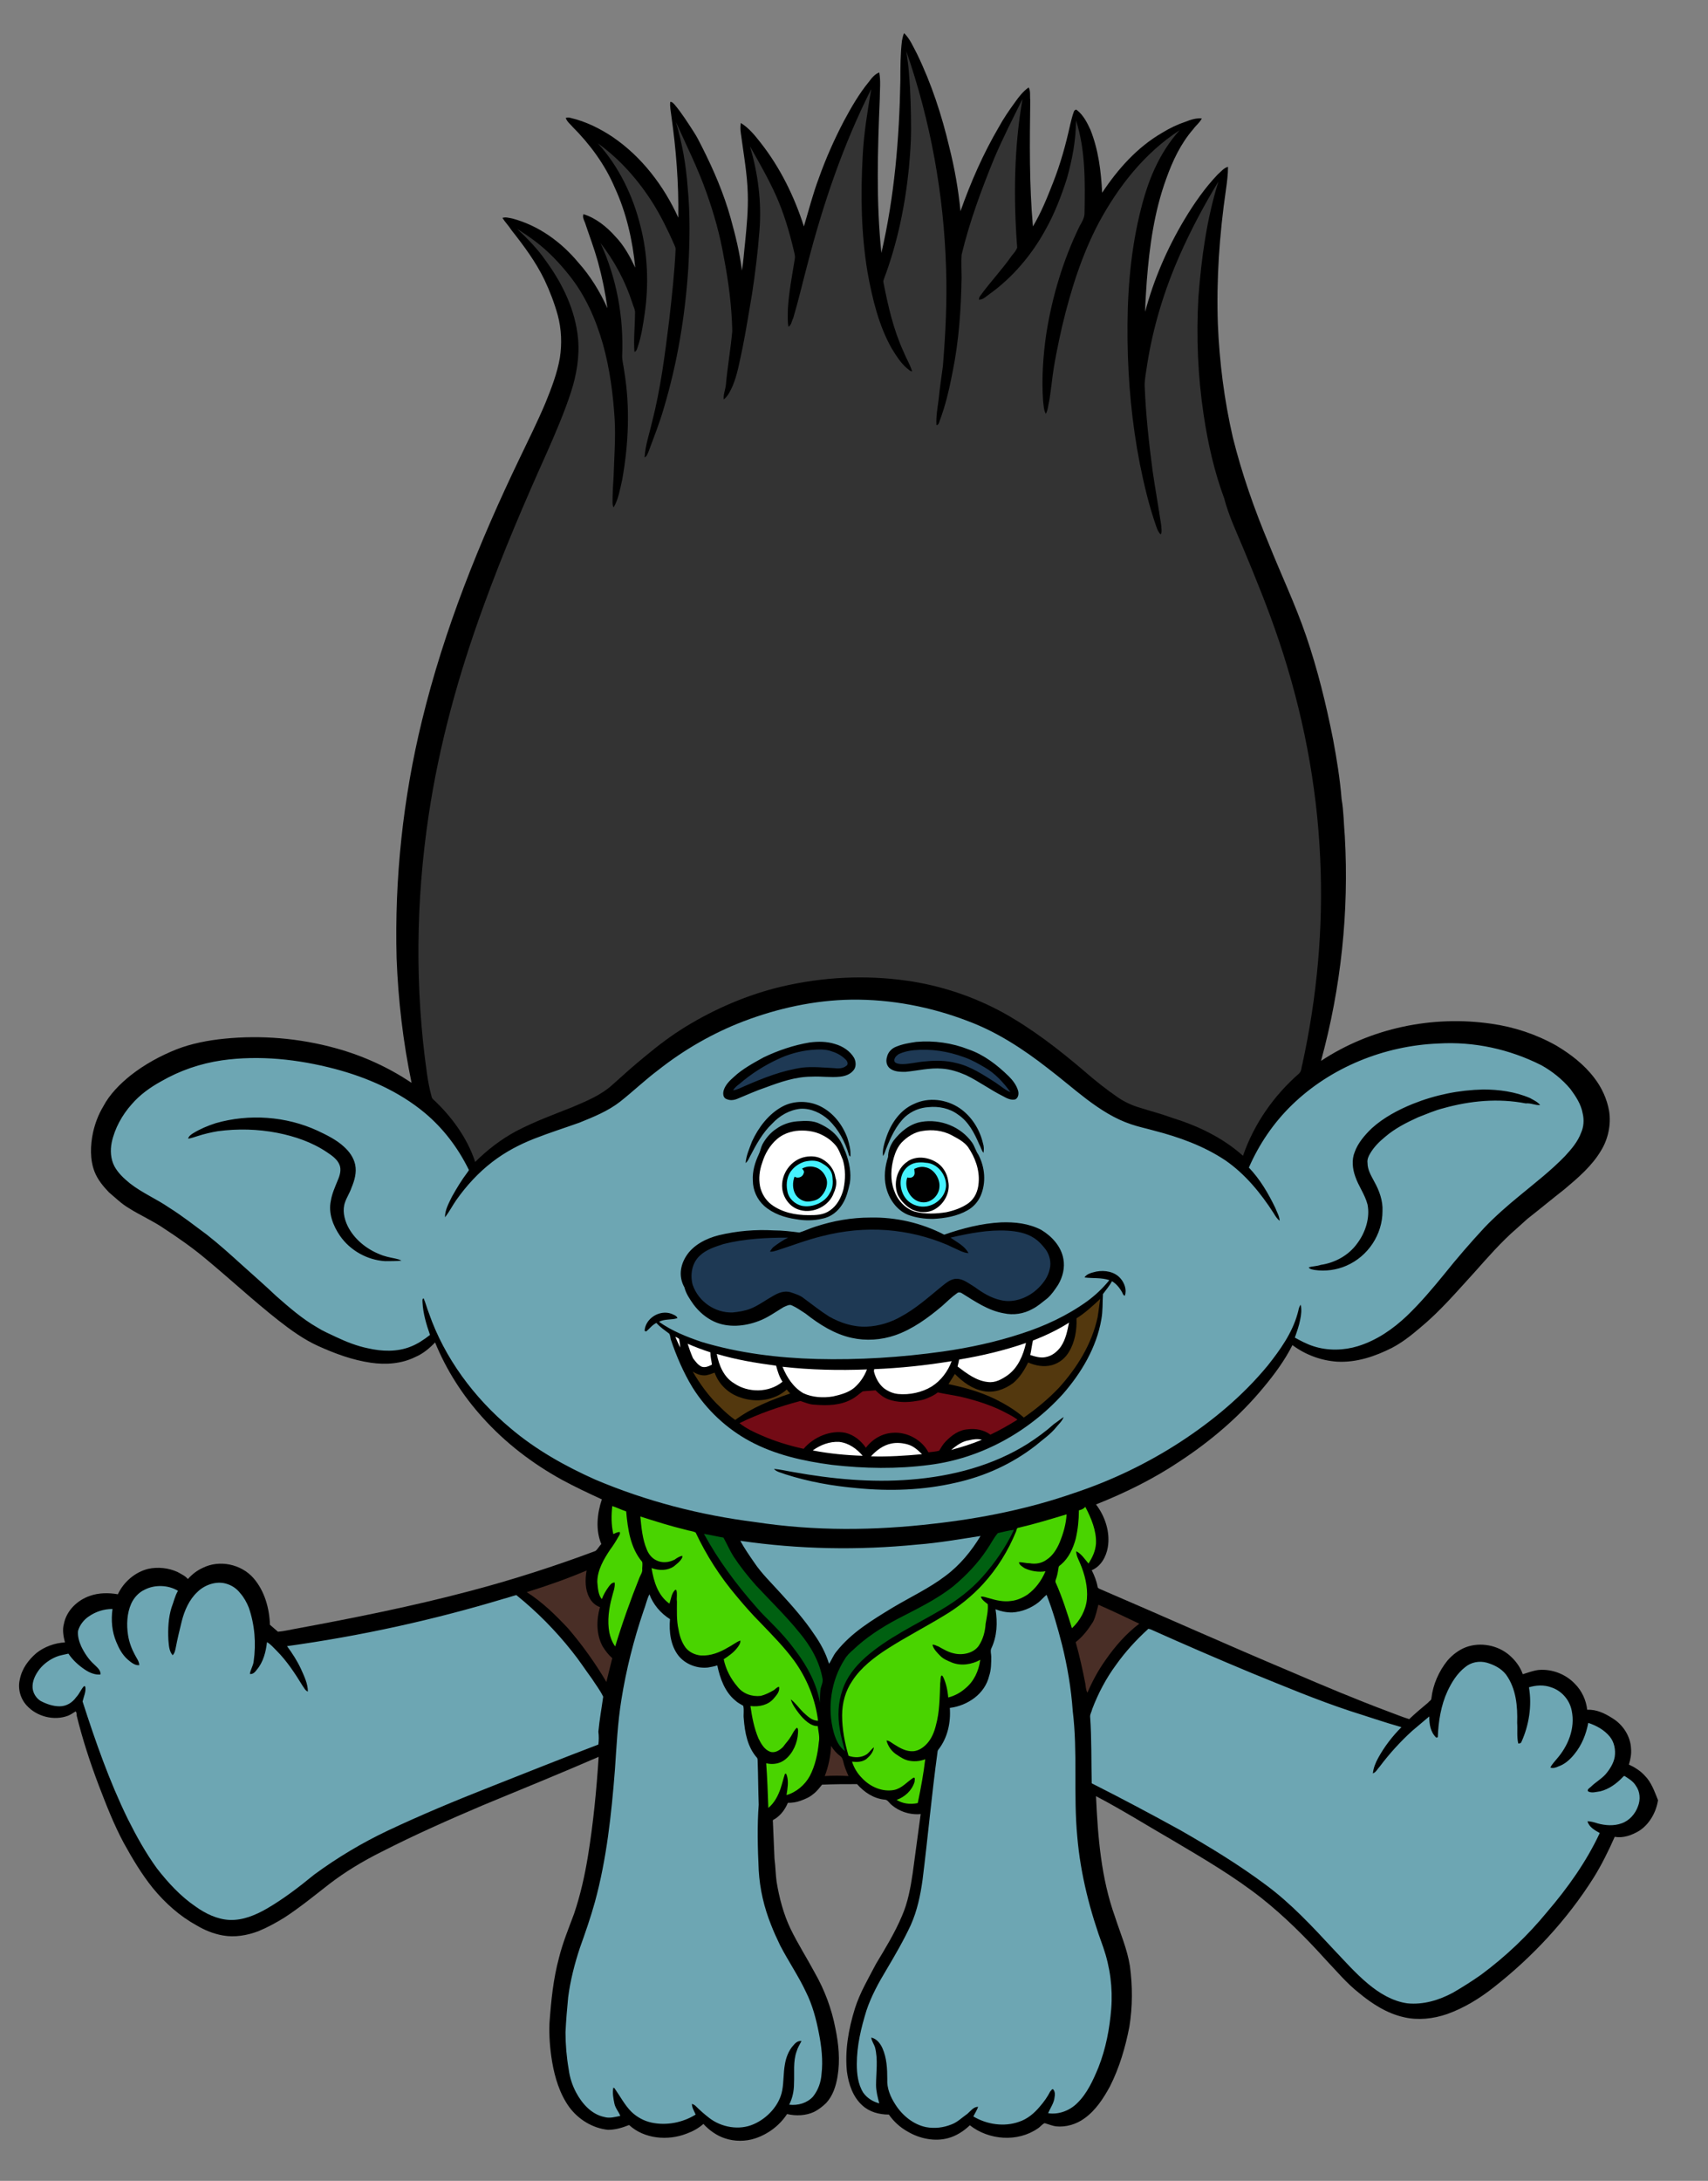 <?xml version="1.0" encoding="utf-8"?>
<!-- Generator: Adobe Illustrator 25.2.0, SVG Export Plug-In . SVG Version: 6.00 Build 0)  -->
<svg version="1.1" id="Layer_1" xmlns="http://www.w3.org/2000/svg" xmlns:xlink="http://www.w3.org/1999/xlink" x="0px" y="0px"
	 viewBox="0 0 639.1 815.7" style="enable-background:new 0 0 639.1 815.7;" xml:space="preserve">
<rect x="0" y="0" width="639.1" height="815.7" fill="#808080" stroke="none"/>
<style type="text/css">
	.st0{fill-rule:evenodd;clip-rule:evenodd;}
	.st1{fill-rule:evenodd;clip-rule:evenodd;fill:#333333;}
	.st2{fill-rule:evenodd;clip-rule:evenodd;fill:#45F2FF;}
	.st3{fill-rule:evenodd;clip-rule:evenodd;fill:#1E3954;}
	.st4{fill-rule:evenodd;clip-rule:evenodd;fill:#53380E;}
	.st5{fill-rule:evenodd;clip-rule:evenodd;fill:#730B15;}
	.st6{fill-rule:evenodd;clip-rule:evenodd;fill:#FFFFFF;}
	.st7{fill-rule:evenodd;clip-rule:evenodd;fill:#49D400;}
	.st8{fill-rule:evenodd;clip-rule:evenodd;fill:#006011;}
	.st9{fill-rule:evenodd;clip-rule:evenodd;fill:#6DA6B3;}
	.st10{fill-rule:evenodd;clip-rule:evenodd;fill:#492E26;}
</style>
<g>
	<g>
		<path id="path_140164c8671810b0055f440c26cd2e28" class="st0" d="M615.5,664.2c-1.6-1.8-3.8-3.2-6-4.2c0.6-2,1-4,0.8-6
			c-0.2-4.6-3-8.9-6.9-11.3c-2.8-1.8-6-3.4-9.5-3.2c-0.4-3.6-2-7.1-4.6-9.7c-3.4-3.6-8.5-5.6-13.5-5.2c-2,0.2-4,1-6,1.6
			c-1-2.8-2.8-5.2-5-7.1c-4.4-3.8-10.9-5-16.3-3c-2.6,1-5,2.8-6.9,5c-3.2,4-5.4,8.9-6,14.1c0,0.8-0.8,1-1.2,1.6
			c-2.4,2-4.8,4-7.1,6.2c-2.6-0.8-5-1.8-7.7-2.8c-12.3-4.6-24.4-9.7-36.5-14.9c-24-10.1-47.8-20.8-71.6-31c-0.4-0.2-0.8-0.4-0.8-0.8
			c-0.4-2.2-1.2-4.2-2.2-6.2c3.4-1.4,5.4-5,6-8.5c1-5.6-1-11.7-4.4-16.1c11.1-4.4,21.8-9.7,31.6-16.3c11.7-7.7,22.4-16.9,31.2-27.6
			c4-4.8,7.9-10.1,10.7-15.7c4.8,3.6,10.7,5.8,16.7,6.2c7.3,0.4,14.3-2,20.6-5.2c3.8-2,7.1-4.6,10.5-7.5
			c7.5-6.2,13.7-13.5,20.2-20.6c5-5.6,10.1-11.5,15.9-16.5c1.4-1.2,2.6-2.4,4-3.6c4.6-3.6,9.3-7.5,13.9-11.1
			c5-4.2,10.3-8.7,13.7-14.5c2.6-4.2,3.8-9.7,3-14.7c-0.8-4.6-2.8-8.9-5.6-12.5c-3.8-5-8.9-8.9-14.3-12.1
			c-7.5-4.2-15.7-6.9-24.2-8.1c-22-3.2-45.1,1.6-63.7,13.9c7.5-27.4,10.5-55.8,8.9-84c-0.4-4.6-0.4-9.3-1.2-13.9
			c-0.6-7.5-1.8-14.9-3.2-22.4c-2.6-13.1-5.8-26.2-10.1-38.7c-4-11.7-9.3-22.8-13.9-34.3c-5.4-12.9-10.1-26.2-13.5-39.9
			c-3.2-13.9-5-28-5.6-42.3c-0.6-16.7,0.6-33.7,3-50.2c0.4-2.8,0.8-5.8,0.8-8.7c-1.6,0.4-2.6,1.8-3.8,2.8c-4.8,5-8.9,10.9-12.5,16.9
			c-6.4,10.7-11.5,22.4-14.7,34.5c0-3.8,0.4-7.7,0.6-11.5c1-12.9,2.8-26,7.3-38.3c2.4-6.7,5.4-13.1,10.1-18.5c1-1.4,2.4-2.4,3.2-4
			c-2-0.2-4,0.4-6,1.2c-3,1-6,2.4-8.9,4.2c-9.3,5.4-16.5,13.5-22.4,22.4c-0.4-8.1-1.4-16.1-4.4-23.6c-1.2-2.6-2.6-5.4-5-7.3
			c-0.4-0.4-1,0-1.2,0.6c-0.6,1.6-1,3.4-1.4,5c-1.6,7.3-3.6,14.5-6.4,21.6c-2.2,5.6-4.4,11.1-7.5,16.3c-1.4-15.7-1.2-31.4-1-47.2
			c-0.2-1.6,0.2-3.4-0.6-4.8c-2,1.4-3.6,3.4-5,5.4c-2.2,3-4.4,6.2-6.2,9.5c-5.8,9.9-10.5,20.6-14.3,31.4c-0.8-8.1-2.2-16.1-4.2-24
			c-2.8-11.9-6.7-23.8-12.1-34.9c-1.4-2.6-2.6-5.6-4.8-7.7c-0.4,0.8-0.6,1.8-0.8,2.8c-0.6,5-0.6,10.1-0.6,14.9
			c-0.4,21.8-2.2,43.3-7.1,64.5c-2-19.1-1.4-38.5-0.6-57.8c0-3.2,0.4-6.4-0.2-9.7c-1.6,0.6-2.8,2-3.8,3.4c-3.8,4.6-6.7,9.7-9.5,14.9
			c-3.6,6.9-6.7,13.9-9.3,21.2c-2.2,5.8-3.8,12.1-5.6,18.1c-3.6-11.3-8.9-22-16.1-31.2c-2.2-2.8-4.4-5.6-7.5-7.5
			c-0.2,1.2-0.2,2.4,0,3.8c1,7.5,2.4,15.1,2.6,22.6c0.2,6-0.4,12.3-1,18.3c-0.4,3.4-0.6,7.1-1.2,10.5c-0.8-6.7-2.4-13.1-4.2-19.6
			c-2.6-9.3-6.4-18.1-10.7-26.6c-1-2-2-4-3.2-5.8c-2.2-3.4-4.4-6.9-7.1-10.1c-0.4-0.4-0.8-1-1.6-1c-0.2,1.8,0.2,3.4,0.4,5.2
			c1.8,12.7,2.8,25.4,2.6,38.1c-5.4-11.9-13.7-22.8-24.6-30.2c-4.8-3.2-10.1-5.8-15.7-7.1c-0.6-0.2-1.2-0.2-1.8,0
			c0.4,1.4,1.8,2.4,2.6,3.4c6.4,6.4,12.1,14.1,15.7,22.6c4.4,9.5,6.7,19.8,7.7,30c-2-4.2-4.2-8.3-7.5-11.7
			c-3.2-3.6-7.3-6.9-11.9-8.3c-0.4,1.2,0.2,2.2,0.6,3.2c1.6,4.8,3.4,9.5,4.8,14.5c1.6,5.8,2.8,11.7,3.6,17.5
			c-2.8-6.2-6.4-12.1-10.9-17.1c-6.4-7.7-14.9-13.9-24.8-16.5c-1.2-0.2-2.4-0.6-3.6-0.2c1,1.6,2.4,3,3.4,4.6
			c4.6,5.8,9.1,11.9,12.3,18.5c2,4.2,3.8,8.9,5,13.3c1.4,5.2,1.6,10.7,0.8,15.9c-1,5.8-3.2,11.5-5.4,16.9c-3,7.1-6.4,13.9-9.7,20.8
			c-15.1,31.4-28.2,63.9-36.5,98c-7.1,29-10.3,59.1-9.5,88.9c0.6,15.7,2.4,31.2,5.6,46.6c-8.7-5.8-18.1-10.1-28.2-12.9
			c-13.7-3.8-28-5-41.9-3.6c-6,0.6-12.3,1.8-17.9,4c-6,2.4-11.9,5.6-17.1,9.7c-4,3.2-7.9,7.1-10.3,11.7c-1.8,3-3,6.2-3.8,9.7
			c-1,4.8-1.2,10.1,0.6,14.7c1.2,3,3.2,5.4,5.4,7.7c2.4,2,4.6,4.2,7.3,5.8c4.4,2.8,9.1,4.8,13.3,7.7c5.2,3.4,10.5,7.1,15.3,11.1
			c9.3,7.7,17.9,15.7,27.4,23.2c4.6,3.6,9.7,7.3,15.1,9.7c6.2,2.8,12.7,5.2,19.6,6.2c5.6,0.8,11.5,0.4,16.7-2.2
			c2.8-1.2,5.2-3.2,7.3-5.4c4.2,10.3,10.3,19.8,17.7,28c8.5,9.5,18.7,17.3,29.8,23.4c4.8,2.6,9.9,5,14.9,7.3
			c-1.8,5.4-2.4,11.5-0.2,16.7c-0.8,0.8-1.4,2-2.2,2.6c-15.5,5.8-31.4,10.9-47.4,15.1c-21.2,5.6-42.7,9.9-64.3,13.9
			c-2.4,0.4-4.6,1-7.1,1.2c-1-0.8-2-1.8-3-2.6c-0.2-6.2-2-12.7-6.2-17.5c-4.6-5.2-12.7-6.9-18.9-3.8c-2.2,1-4,2.4-5.6,4.2
			c-1-1.2-2.4-1.8-3.8-2.6c-3.4-1.6-7.5-2-11.1-1.2c-4.8,1.2-9.1,4.8-11.3,9.5c-3.4-0.6-7.1-0.6-10.5,0.6c-4.6,1.6-8.7,5.4-9.7,10.5
			c-0.6,2.2-0.2,4.6,0.4,6.9c-3.8,0.2-7.7,1.6-10.7,4c-3,2.6-5.4,5.8-6.2,9.9c-0.8,3.4,0.2,7.1,2.6,9.7c3.8,4.2,10.3,5.8,15.5,3.8
			c1-0.4,1.8-1,2.8-1.6c0.4,0.4,0.4,1.2,0.4,1.6c2.2,8.9,5,17.5,8.3,26.2c2.8,7.3,5.6,14.5,9.3,21.4c3.2,5.8,6.7,11.7,10.9,16.9
			c4.6,5.6,10.1,10.5,16.3,13.9c3,1.8,6.4,3.2,9.9,3.8c4.4,0.8,9.1,0,13.3-1.6c3.4-1.4,6.7-3.2,9.9-5.2c5.8-3.8,11.3-8.3,16.7-12.5
			c6-4.6,12.5-8.5,19.3-11.9c12.5-6.4,25.4-12.1,38.1-17.5c14.5-6,29-11.9,43.3-18.1c-0.8,12.5-2,24.8-4,37.1
			c-1.2,7.3-2.8,14.5-5.2,21.6c-2,5.4-4.2,10.7-5.6,16.3c-2.2,8.1-3,16.3-3.6,24.6c-0.2,4.8,0.2,9.7,1,14.5c1,5.8,2.8,11.9,6.4,16.9
			c3.4,4.6,8.7,7.9,14.5,8.5c2.8,0,5.4-0.8,7.9-1.8c5.6,5.2,14.5,6,21.6,3.2c2.2-0.8,4.4-2,6.2-3.6c2.2,2.4,5,4.4,8.1,5.4
			c3.6,1.2,7.7,1.2,11.3,0c4.8-1.6,9.1-4.8,11.9-9.1c3.4,0.8,7.1,0.6,10.1-0.8c1.6-0.8,3.2-2,4.6-3.4c2.4-2.6,3.6-6.2,4.2-9.9
			c1-6,0.4-12.1-0.8-17.9c-1.4-7.3-4-14.3-7.7-20.8c-3-5.6-6.4-10.9-9.1-16.5c-2.6-5.4-4.2-11.5-5.2-17.5c-0.4-2.8-0.4-5.6-0.8-8.7
			c-0.2-4.6-0.4-9.3-0.6-13.9c-0.2-0.6,0.4-0.8,0.8-1c2.2-1.4,3.8-3.6,4.8-6c1.6,0,3.2-0.2,4.8-0.8c1.6-0.6,3.2-1.2,4.6-2.4
			c1.4-1,2.4-2.4,3.4-3.6c4.4-0.2,8.7-0.2,13.1-0.2c2.6,3,6.2,5.4,10.3,5.8c1,0,1.6,1,2.2,1.6c3,2.8,7.3,4.2,11.3,3.8
			c-1,7.5-2,14.7-3,22.2c-0.8,5.4-1.8,10.9-4,15.9c-2.6,6.2-6.2,12.1-9.7,17.9c-2.8,5.4-6,10.7-7.9,16.7c-2.4,7.7-3.8,15.7-3,23.6
			c0.6,4.6,2.2,9.5,5.8,12.7c2.6,2.4,6.2,3.4,9.9,3.4c1.8,2.6,4.2,4.8,7.1,6.4c4.4,2.6,10.1,3.8,15.1,2.4c3-0.8,5.8-2.6,8.1-4.8
			c7.1,5.6,17.9,6.4,25.4,1.2c1-0.6,1.6-1.6,2.6-2c1.4,0.4,2.8,1,4.2,1.2c3.8,0.4,7.7-0.8,10.7-3c4.2-3,7.1-7.5,9.5-11.9
			c3.6-7.1,5.8-14.7,7.3-22.4c1.2-7.5,1.2-15.1,0.2-22.6c-1-6.4-3.6-12.3-5.6-18.5c-5.2-14.5-6.4-29.8-7.1-45.1
			c9.9,5.2,19.3,11.1,29,16.7c11.3,6.7,22.6,13.3,32.9,21.4c8.7,6.9,16.5,14.7,24,23c4,4.2,7.9,8.9,12.5,12.5
			c4.8,4,10.5,7.7,16.9,9.1c5.2,1.2,10.9,0.6,16.1-1.2c6.2-2.2,12.1-5.8,17.3-9.9c14.7-11.5,27.6-25.4,37.5-41.1
			c3-4.8,5.6-10.1,7.9-15.3c3.2,0.6,6.4-0.6,9.1-2.2c3.8-2.4,6.4-6.9,7.1-11.5C619.1,670.1,617.9,666.6,615.5,664.2z"/>
	</g>
</g>
<g>
	<g>
		<path id="path_346cfc20bc59d7fa23c5311540d6602d" class="st1" d="M159.8,401.8c-4.6-32-4.2-64.9,0.6-96.9
			c4-26.8,11.3-53,20.6-78.4c7.1-19.6,15.3-38.7,23.8-57.6c3.2-7.3,6.4-14.7,8.9-22.4c2-6.2,3.2-13.1,2.6-19.8
			c-1-10.7-5.8-20.6-12.1-29.2c-3-4.4-6.9-8.3-10.7-11.9c2.2,1.4,4.6,3,6.7,4.6c4.8,3.6,9.1,8.1,12.9,12.9c6,7.5,9.9,16.5,12.5,25.6
			c2.6,9.3,3.8,18.7,4.4,28.2c0.4,7.1-0.2,14.1-0.4,21.2c-0.2,3.2-0.4,6.2-0.4,9.5c0,0.8,0,1.4,0.4,2.2c1.8-3,2.4-6.9,3.2-10.3
			c2.4-13.3,3-27.2,0.8-40.5c-0.2-2-0.8-3.8-0.8-5.8c0.6-14.5-2-29-8.1-42.3c5.2,6.7,9.3,14.3,11.9,22.4c0.4,1.4,1.2,2.6,1,4.2
			c0,4.6-0.6,9.5-0.2,14.1c0.8-0.2,1-1.2,1.2-1.8c1.4-4,2-8.3,2.6-12.3c1.6-10.9,1.2-22.4-1.6-33.1c-2.8-11.3-8.1-22.2-15.9-30.8
			c8.3,6,15.1,13.7,20.6,22.4c3,4.8,5.6,10.1,7.9,15.3c0.2,0.6,0.6,1.2,0.6,1.8c-0.4,8.9-1.4,17.7-2.4,26.6
			c-1.6,12.9-3.2,25.6-6.4,38.1c-1,4.4-2.6,8.9-2.8,13.3c0.8-0.4,1-1.2,1.4-2c2-5.4,4.2-10.9,5.8-16.5c5-16.7,7.9-34.1,9.1-51.6
			c0.6-10.3,0.8-20.8-0.2-31c-0.6-8.3-2-16.3-4.4-24.4c4,8.9,8.3,17.5,11.5,26.6c2.8,7.9,5,15.7,6.4,23.8c1.8,9.3,3,18.5,3.2,27.8
			c-0.6,6.7-1.8,13.5-2.4,20.2c-0.2,1.8-1,3.6-0.8,5.4c1.6-1.2,2.6-3.4,3.4-5.2c1.8-4.4,2.6-9.3,3.6-13.9c1.4-6.9,2.4-13.5,3.6-20.4
			c1.2-7.9,2.2-15.9,2.8-24c0.8-10.5-0.6-21.2-3.6-31.2c3.4,6,6.9,12.1,9.7,18.3c3,6.7,5,13.5,6.7,20.6c0.2,1,0.6,2,0.4,3.2
			c-1,6.2-2.2,12.3-2.6,18.7c0,2.2-0.2,4.4,0.2,6.7c1.2-0.6,1.2-2.2,1.8-3.2c2-6.7,3.6-13.7,5.4-20.4c5.8-22.4,13.3-44.5,23.8-65.3
			c-1.4,8.3-2.8,16.7-3.2,25c-0.8,14.5-0.6,29,1.8,43.5c1.8,9.9,4.2,20,9.1,28.6c1.6,2.6,3.2,5.2,5.6,7.3c0.6,0.4,1.2,1.2,2,1.2
			c-0.8-2.6-2.2-4.8-3.2-7.3c-3.8-8.3-5.8-17.1-7.5-25.8c-0.2-0.6,0-1,0.2-1.6c5-13.3,7.9-27.4,9.3-41.5c0.4-4.6,0.8-9.3,0.8-14.1
			c0-7.1-0.2-14.3-0.8-21.4c-0.2-2.6-0.6-5.4-1-8.1c9.1,26.2,14.1,53.8,14.9,81.4c0.4,12.1-0.2,24.4-1.2,36.5
			c-0.6,4.2-1.2,8.5-1.6,12.5c-0.4,3.2-1,6.2-0.8,9.5c0.8,0,1-1,1.2-1.6c2.2-5.8,3.6-11.9,4.8-18.1c2.4-11.7,3.2-23.6,3.4-35.5
			c0-2.8-0.2-5.6,0-8.5c3-12.5,7.5-24.6,12.3-36.3c3.2-7.5,6.9-14.7,10.5-22c-3.2,18.3-3.4,37.1-2,55.6c-0.4,1.2-1.2,2-2,3
			c-3.6,5.2-8.1,9.9-11.7,14.9c-0.4,0.4-0.6,1-0.6,1.6c1.6,0,2.6-1.2,3.8-2c8.7-6.2,15.9-14.7,21-24c3.4-6,6-12.7,8.1-19.3
			c2-7.1,3.4-14.3,3.4-21.8c3.6,11.1,3.4,23,3.2,34.7c0,1.8-1,3.4-1.8,4.8c-6.2,12.7-10.3,26.4-12.5,40.3
			c-1.2,8.3-1.8,16.7-1.2,25.2c0.2,1.6,0.2,3.2,1,4.8c0.6-1,0.8-2.2,1-3.4c0.6-2.6,0.8-5.2,1.2-7.9c0.8-7.3,2.4-14.7,4-21.8
			c3.2-13.3,7.3-26.4,13.7-38.5c7.3-13.5,17.1-26,30.2-34.5c-3.8,4.2-6.9,9.1-9.3,14.3c-2.6,5.6-4.4,11.7-5.8,17.7
			c-3.6,15.3-4.6,31-4.4,46.6c0.2,15.5,1.6,30.8,4.6,46.2c1.6,7.9,3.4,15.5,6,23c0.4,1.2,0.8,2.4,1.8,3.4c0.6-1,0.2-2.2,0.2-3.4
			c-1-6.7-2.2-13.5-3.2-20.2c-1.4-10.7-2.6-21.4-3-32.2c0-2.6,0.6-5.2,1-8.1c2.2-13.9,6.4-27.6,12.1-40.5
			c4.2-9.5,9.1-18.7,14.5-27.6c-4.4,14.1-6.4,28.8-7.5,43.5c-0.8,14.7-0.2,29.4,2,43.9c1.6,10.7,4,21.2,7.7,31.2
			c1.6,6.2,4.4,12.1,6.9,18.1c4.8,11.5,9.5,23,13.5,34.9c8.9,26.4,14.3,54,15.5,81.8c1.2,25.8-1.2,51.6-6.7,76.8
			c-0.4,1.2-0.2,2.4-1.2,3.4c-9.5,8.3-16.9,18.9-21,30.8c-7.7-6.9-17.1-11.3-26.8-14.3c-3.8-1.4-7.7-2.4-11.5-3.6
			c-2.8-0.8-5.6-2-8.3-3.8c-4.4-3-8.7-6.4-12.7-9.9c-9.5-8.1-19.3-15.7-30.2-21.8c-11.3-6.2-23.6-10.3-36.3-12.1
			c-15.5-2.2-31.4-1.4-46.8,2.2c-12.7,3-25,8.3-36.1,15.1c-5.2,3.2-10.1,6.9-14.9,10.9c-4.2,3.4-8.3,7.1-12.3,10.7
			c-4.4,4-9.9,6.2-15.3,8.5c-7.1,2.8-14.1,5.4-20.8,8.9c-5.6,3-10.9,7.1-15.3,11.5c-3-9.1-8.9-17.1-15.9-23.6
			c-0.4-0.4-0.4-1-0.6-1.6C160.8,407.6,160.2,404.6,159.8,401.8z"/>
	</g>
</g>
<g>
	<g>
		<path id="path_df3601a829ae494f0213973350f0241c" class="st2" d="M307.9,435.3c-2-1.4-4.4-1.4-6.9-0.8c-1.8,0.6-3.4,1.6-4.6,3
			c-1.8,2-2.4,5-1.8,7.9c0.4,2.8,2.8,5,5.4,5.6c4,0.8,8.7-1.2,10.5-4.8c1.2-1.8,1.2-4,1-5.8C311.4,437.9,309.7,436.3,307.9,435.3z
			 M306.7,448c-1.2,1-2.6,1.2-4,1.4c-2,0.2-4-1-5-2.6c-1.2-2-1.2-4.6-0.4-6.7c1.2,0.8,3,0.2,3.4-1.2c0.4-0.8-0.2-1.4-0.6-1.8
			c1.4-0.8,3.2-1,4.6-0.6c2,0.4,3.6,2,4.4,4C310.1,442.9,308.9,446.1,306.7,448z M346.4,434.9c-1.2-0.2-2.4-0.2-3.6,0
			c-2.2,0.4-4,1.8-5,3.8c-1.6,3.4-0.8,7.9,2,10.5c1.8,1.6,4.4,2.4,6.9,2c3.8-0.6,7.1-3.8,7.3-7.7
			C354.1,439.5,350.9,435.1,346.4,434.9z M351.5,444.1c-0.2,3-3,5.8-6.2,5.6c-4.2-0.2-7.3-5.2-5.8-9.3c0.8,0.2,1.8,0.2,2.4-0.6
			c0.6-0.8,0.2-1.8,0.2-2.6c1.2-0.6,2.8-1,4.2-0.6C349.4,437.1,351.9,440.9,351.5,444.1z"/>
	</g>
</g>
<g>
	<g>
		<path id="path_b1797895d6e76be7da51c97d8860a749" class="st3" d="M278.7,406.2c-1.4,0.6-2.8,1.4-4.4,1.6c0.6-1,1.6-1.8,2.4-2.4
			c4.4-3.8,9.3-6.9,14.5-9.3c3.8-1.8,8.1-3,12.3-3.4c2.6-0.2,5.4-0.4,7.9,0.6c2,0.6,4,1.8,5.4,3.4c0.4,0.6,0.6,1.6-0.2,2
			c-1.2,1-3,1-4.6,0.8c-3.8-0.2-7.9-0.6-11.7-0.2C292.6,400.4,285.6,403.2,278.7,406.2z M337.6,398c2.8,0,5.6-0.8,8.5-1
			c3.8-0.4,7.9-0.4,11.7,0.6c5.4,1.2,10.1,4.4,14.7,7.3c1.8,1.2,3.6,2.8,5.6,3.6c-2.6-3.6-5.8-7.1-9.7-9.3c-2.4-1.4-4.8-2.8-7.7-3.8
			c-6-2.2-12.3-3.2-18.7-2.6c-2,0.2-3.8,0.6-5.6,1.4c-1,0.6-2.2,1.8-1.6,3C335.3,397.8,336.5,398,337.6,398z M274.1,490.9
			c2.2-0.2,4.6-0.6,6.7-1.4c3-1.2,5.6-3.2,8.5-4.8c2-1.2,4.2-2,6.4-1.4c1.8,0.6,3.8,1.2,5.2,2.4c3,2.2,6,4.6,9.3,6.7
			c4.2,2.4,9.1,4,14.1,3.8c4.6-0.2,9.1-1.6,12.9-3.8c5.2-2.8,9.9-6.9,14.5-10.7c1.8-1.4,3.8-3.4,6.2-3.4c2.6,0,4.6,1.8,6.7,3
			c3,2.2,6.2,4.2,9.9,5c5,1.2,10.5-1,14.1-4.6c2-2,3.6-4.2,4.2-7.1c0.6-2.4,0-5-1.4-7.1c-1.2-1.6-2.6-3.2-4.4-4.4
			c-3-2-6.7-2.6-10.1-2.8c-7.1-0.4-14.3,1-21.2,2.6c2.4,1.8,5.2,3,6.7,5.8c-1,0-2-0.4-3-0.8c-1.8-0.8-3.4-1.6-5.2-2.4
			c-7.1-3-14.7-4.8-22.4-5.4c-8.1-0.6-16.1,0.2-24,2.2c-5.8,1.4-11.5,3.6-17.1,5.4c-0.8,0.2-1.8,0.6-2.6,0.4
			c0.4-0.6,0.8-1.2,1.2-1.6c1.8-1.4,3.6-2.6,5.6-3.6c-8.1,0-16.3,0.4-24.2,2.4c-3,1-6.4,2-8.9,4.4c-3,2.8-3.6,7.3-2.6,10.9
			C261.4,486.9,267.6,491.1,274.1,490.9z"/>
	</g>
</g>
<g>
	<g>
		<path id="path_6de73c67b3f58262d75b52512d5d28b0" class="st4" d="M354.9,517.7c0.8-1.2,1.6-2.6,2.4-3.8c3,3,6.4,5.6,10.7,6.4
			c3.8,0.8,7.9-0.6,11.1-3c2.4-2,4.2-4.8,5.6-7.7c2.8,1.2,5.8,1.8,8.9,1c2.8-0.8,5-2.6,6.4-5c2.2-3.6,3-8.3,2.8-12.5
			c3.2-2,6-4.6,8.9-7.3c-0.4,2.2-0.6,4.6-1,6.9c-2.2,10.1-7.7,18.9-14.5,26.4c-4,4.2-8.5,7.9-13.1,11.1c-3.2-2.8-6.9-5-10.7-6.9
			C366.6,520.5,360.7,518.9,354.9,517.7z M294.4,519.7c-4.6,4.2-11.7,5-17.3,3c-4.4-1.4-8.1-4.8-9.7-9.3c-1,0.4-2.2,0.8-3.2,1
			c-1.8,0.2-3.4-0.4-5-1.4c2.8,4.8,6.2,9.5,10.3,13.3c1.8,1.8,3.6,3.4,5.6,4.8c6.2-4.6,13.5-7.5,20.6-9.9
			C295.2,520.7,294.8,520.3,294.4,519.7z"/>
	</g>
</g>
<g>
	<g>
		<path id="path_29d5770cc66c574582b9e393caa05548" class="st5" d="M300.7,541.9c-5.4-1.2-10.7-2.8-15.7-5c-2.8-1.2-5.8-2.6-8.3-4.6
			c7.3-3.6,14.9-6.2,22.8-8.3c1.8,0.6,3.6,1.4,5.6,1.4c4.6,0.4,9.5,0.2,13.5-2c1.6-0.8,2.8-2,4.2-3c1.6-0.2,3.2-0.2,4.8-0.4
			c1.4,1.4,2.8,2.6,4.8,3.4c3.4,1.2,7.1,1.2,10.5,0.6c1.4-0.2,2.6-0.4,4-1c1.4-0.6,2.8-1.2,4-2.2c2.8,0.6,5.6,1,8.5,1.6
			c6,1.4,12.3,3.4,17.7,6.4c1.2,0.6,2.6,1.4,3.6,2.2c-3.2,2-6.7,4-10.1,5.6c-2.4-1.8-5.6-2.4-8.5-2c-3.2,0.2-6,2.2-8.3,4.6
			c-1,1-1.6,2.2-2.4,3.4c-1.4,0.4-2.6,0.4-4,0.6c-2.4-4.6-7.9-7.7-13.3-7.3c-4,0.2-7.7,2.4-10.1,5.6c-1.8-2.6-4.4-4.8-7.7-5.6
			C310.9,534.8,304.5,537.4,300.7,541.9z"/>
	</g>
</g>
<g>
	<g>
		<path id="path_64111a3bcd62fa27254d6f76e96c378a" class="st6" d="M313,428.8c-1.4-1.8-3.2-3.2-5.2-4.2c-3-1.6-6.7-2-10.1-1.6
			c-2.4,0.4-4.8,1.2-6.9,3c-2.8,2.4-4.6,5.6-5.6,8.9c-1,2.8-1.4,5.8-0.8,8.9c0.6,2.6,2,5,4.2,6.7c4,3,9.1,4,13.9,4
			c2.8,0,5.6,0,8.1-1.8c2.6-1.8,4.2-4.8,5-7.9c0.8-3.6,0.8-7.5-0.2-10.9C314.6,432,314,430.2,313,428.8z M311.6,447.1
			c-2.2,4.6-8.3,7.1-13.1,5.2c-3.2-1.2-5.4-4.4-5.8-7.7c-0.6-5.4,3.2-10.9,8.7-11.9c2.2-0.4,4.4-0.2,6.2,0.8c2.6,1.4,4.6,4,5,6.9
			C313.4,442.7,312.6,444.9,311.6,447.1z M356.1,424.6c-3.4-1.8-7.3-2.2-10.9-1.6c-3,0.4-5.8,2.2-7.9,4.4c-1.4,1.6-2.2,3.4-2.8,5.4
			c-1.2,4-1.4,8.5,0,12.3c1.2,3.6,4,6.9,7.9,8.1c3.8,1,7.9,0.8,11.7,0.2c2.8-0.6,5.8-1.6,8.3-3.4c2.4-1.8,3.6-4.6,3.8-7.7
			c0.4-4.8-1.4-9.5-4-13.3C360.7,427,358.3,425.8,356.1,424.6z M349.6,452.4c-2.6,1.4-5.6,1.2-8.3,0c-2.2-1.2-4-3-5.2-5.2
			c-2-4.2-0.6-10.1,3.4-12.7c1-0.8,2.2-1.2,3.4-1.4c2.4-0.4,5,0.2,7.1,1.4c2.6,1.4,4.4,4.2,4.8,7.3
			C355.7,445.9,353.3,450.4,349.6,452.4z M385.5,506.8c0.4-1.8,0.6-3.6,1-5.4c4.6-1.8,9.3-4,13.5-6.7c-0.6,3-1.2,6.2-3,8.9
			c-1.4,2-3.4,3.6-5.8,4C389.4,508,387.3,507.4,385.5,506.8z M254.1,500.8c0.2,1,0.4,2.2,0.4,3.2c-0.6-1.2-1.2-2.6-1.8-4
			C253.1,500.2,253.7,500.4,254.1,500.8z M369.6,516.9c-4.2-0.4-7.9-3.2-11.3-5.8c0.2-0.8,0.4-1.6,0.6-2.6c8.5-1.4,16.9-3.4,25-6.2
			c-1,4.6-3,9.3-6.9,12.1C374.8,515.9,372.4,517.3,369.6,516.9z M259.3,508c-0.8-1.8-1.4-3.6-2-5.4c2.8,1.2,5.4,2.2,8.5,3.2
			c0,1.6,0.4,3,0.6,4.6c-1.2,0.6-2.4,1.2-3.8,0.8C261.2,510.6,260.2,509.2,259.3,508z M268.2,506.4c7.3,2.2,14.7,3.4,22.2,4.4
			c0.6,2.2,1.2,4.2,2.4,6c-5,4.2-12.9,4.2-18.1,0.6C270.8,515.1,269,510.6,268.2,506.4z M327.1,513.3c-0.2-0.4,0-0.8,0-1.2
			c9.7-0.4,19.3-1.4,29-3c-1.4,3.8-4,7.3-7.5,9.5c-3.6,2.2-8.3,3.2-12.5,2.8c-2-0.2-3.8-1-5.4-2.2
			C328.9,517.7,327.7,515.5,327.1,513.3z M292.8,511.2c10.5,1.2,21.2,1.4,31.6,1c-1,2.6-2.6,5-4.8,6.9c-2.2,1.8-5.2,2.6-7.9,3.2
			c-3.6,0.6-7.7,0.4-11.1-1.2C296.8,518.9,294.4,515.1,292.8,511.2z M367.4,538.5c-3.8,1.6-7.7,2.8-11.5,3.8c2-1.6,4-3.2,6.7-3.6
			C364.2,538.3,365.8,538.1,367.4,538.5z M322.8,544.5c-6.2-0.2-12.5-0.8-18.7-2c2.8-2,6.2-3.4,9.9-3.2
			C317.6,539.7,320.6,541.9,322.8,544.5z M345,543.9c-6.4,0.6-12.7,1-19.1,0.8c2-2.2,4.6-4.2,7.7-4.8c2-0.4,4.2-0.2,6.2,0.4
			C341.8,540.9,343.4,542.3,345,543.9z"/>
	</g>
</g>
<g>
	<g>
		<path id="path_5c52ad7e4deca244fecc880a5f98c4d8" class="st7" d="M223.5,591.7c0-4.4,2.4-8.5,4.8-12.1c1.2-1.6,2.2-3.2,3.2-5
			c0.4-0.6,0.6-1,0.4-1.6c-0.8,0-1.6,0.4-2.4,0.8c-0.8-3.4-0.8-7.1-0.4-10.5c1.8,0.6,3.4,1.4,5.2,2c0.6,6.7,1.6,13.7,6,18.9
			c0.2,0.8,0,1.8,0,2.6c0.2,1.2-0.6,2.2-1,3.2c-3.4,8.5-6.4,16.9-9.1,25.8c-1.2-1.6-1.8-3.4-2.2-5.2c-0.8-4.4-0.2-8.9,1-13.3
			c0.4-1.8,1.2-3.4,1-5.4c-1.2,0-1.8,1-2.4,1.8c-1,1.4-1.8,2.8-2.4,4.4C223.9,596.7,223.7,594.1,223.5,591.7z M403.7,564.9
			c0,3.6-0.4,7.3-1.2,10.7c-1,3.6-2.6,7.1-5.4,9.5c-0.4,0.4-1,0.6-1,1.2c-0.2,1.2-0.4,2.6-0.8,3.8c-0.2,0.6-0.6,1.4-0.2,2
			c2.4,5.4,4.2,11.1,6,16.9c3-2.8,5.2-6.7,5.6-10.9c0.4-4.6-0.8-9.3-2.6-13.5c-0.6-1.4-1.4-2.8-1.4-4.4c2,1,3.2,3,4.6,4.6
			c1.4-2.2,2.6-4.6,2.8-7.5c0.2-4.8-1.8-9.5-4-13.7C405.3,564.5,404.5,564.7,403.7,564.9z M346.2,658c-2,0.8-4.4,1-6.7,0.4
			c-1.4-0.4-2.6-1.2-3.8-2c-2-1.2-3.4-3.2-4-5.4c1,0,1.8,0.8,2.8,1.4c2.2,1.4,4.6,2.8,7.3,2.6c2-0.2,3.8-1.4,5.2-3
			c1.6-1.8,2.6-4.2,3.2-6.7c1.4-5,1.4-10.5,1.6-15.7c0.2-1,0-2,0.4-2.8c0.4-0.4,0.6,0.4,0.8,0.6c1,2.2,1.6,4.8,1.8,7.5
			c2.4-0.6,4.6-1.8,6.4-3.4c3.2-2.6,5-6.4,5.6-10.7c-3.2,1.8-7.3,2.4-10.7,1c-1.4-0.6-3-1.2-4.2-2.4c-1.2-1.2-2.6-2.6-3-4.2
			c0.8-0.2,1.4,0.4,2.2,0.6c1.8,1,3.8,2.2,5.8,2.6c3.2,0.8,7.3,0,9.3-2.8c1.6-2.4,2.4-5.2,2.6-8.3c0.4-2.4,1-4.8,0.8-7.3
			c-1-0.8-2.2-1.6-2.6-2.8c1-0.2,2.2,0.4,3.2,0.6c2.6,0.8,5.4,1.4,8.1,1c2.2-0.2,4.4-1.2,6.2-2.4c3-2.2,5.2-5.2,6.7-8.7
			c-2.6,0.4-5.4,0-7.9-1.2c-0.8-0.6-2-1.2-2-2.2c1.4,0,2.6,0.4,4,0.4c2.2,0.4,4.6,0,6.4-1.4c2.2-1.4,3.8-4,4.8-6.4
			c1.4-3.4,2.4-6.9,2.6-10.5c-6,1.8-11.9,3.6-17.9,5c-0.8,0-0.8,0.8-1,1.4c-3,7.3-7.1,13.9-12.3,19.6c-4.2,4.6-9.3,8.7-14.7,11.9
			c-6.9,4.2-14.1,7.9-21,12.3c-5,3.2-10.1,7.1-13.3,12.1c-2.6,3.8-3.8,8.3-3.8,12.9c0,5.2,1,10.3,2.4,15.1c2.2,0.8,4.8,0.8,6.9-0.6
			c1-0.8,1.6-1.8,2.6-2.6c-0.2,1.8-1.4,3.2-2.8,4.4c-1.6,1.2-3.6,1.2-5.4,1c0.8,2.4,2,4.4,3.8,6.2c3,3.2,7.5,5.2,11.9,4.4
			c3-0.6,4.8-3,7.3-4.6c0.8-0.2,0.4,1,0.4,1.6c-1,3.2-3.6,5.6-6.7,6.7c2.2,1.4,5,1.8,7.9,1.2C344.6,668.7,345.6,663.2,346.2,658z
			 M298.9,640.8c-1.2-1.6-2.4-3.2-3-5.2c1.8,1.4,3,3.2,4.6,4.8c1.6,1.4,3.2,3.2,5.6,3.2c-1-8.1-4.2-15.9-8.9-22.4
			c-3.8-5.2-8.3-9.7-12.7-14.3c-3-3-6-6.4-8.9-9.9c-6.2-7.3-11.3-15.3-15.3-23.8c-1.2-0.6-2.4-0.6-3.6-1c-5.8-1.4-11.5-3.2-17.1-5
			c0.4,4.2,0.8,8.5,2.4,12.3c0.6,1.6,1.8,3.2,3.4,4c2.2,1.2,4.8,1,7.1-0.2c0.8-0.6,1.8-1.2,2.8-1.4c0,0.2,0,0.6,0,0.6
			c-0.6,1.4-2,2.4-3.2,3.4c-2.4,1.6-5.4,1.6-8.3,0.6c0.8,5,2.4,10.3,6.7,13.3c0.6-1.8,0.8-4,2.2-5.2c0.2,0,0.4,0.2,0.4,0.2
			c0.4,1.4,0,2.8,0.2,4.2c0,3.4-0.2,7.1,0.6,10.5c0.4,2.4,1.2,4.8,2.6,6.7c1.4,1.8,3.6,2.8,5.8,3c3.6,0.2,7.1-1.2,10.1-3
			c1.6-0.8,3-2,4.6-2.6c0.2,1-0.6,2-1.2,2.8c-1.4,1.8-3.2,3-5,4.2c0.8,3.8,2.6,7.3,5.2,10.3c2,2.6,5.4,3.8,8.7,3.4
			c1.6-0.4,3.2-1.2,4.6-2c0.8-0.4,1.2-1.2,2.2-1.4c0.4,1.8-1,3.2-2,4.4c-2,2.4-5.4,3.2-8.7,2.8c0.6,4.2,1.4,8.3,3,12.1
			c1,2,2.2,4.2,4.4,5c1.8,0.6,3.6-0.6,4.8-1.8c1-1.4,2.2-2.6,3-4c0.6-1,1.2-2.4,2.2-3.2c0.6,0.4,0.4,1.4,0.4,2
			c-0.2,3.6-1.8,7.5-4.8,9.9c-2,1.6-4.6,2-7.1,1.4c0.4,5.4,0.6,11.1,0.8,16.7c2.2-1.8,3.6-4.4,4.6-7.3c0.6-1.8,1-3.6,1.6-5.4
			c0.6-0.4,0.6,0.4,0.8,0.8c0.6,2.2,0.2,4.6-0.2,7.1c3.6-1,6.9-3.8,8.7-7.1c2-3.8,3-8.3,3.4-12.7c0.4-2-0.2-4-0.4-6
			C303.3,645.7,300.7,643.1,298.9,640.8z"/>
	</g>
</g>
<g>
	<g>
		<path id="path_9f6602f9e44a586b8aac9dd9a123ece1" class="st8" d="M315.2,632.2c-1.6,4.6-1.8,9.7-1,14.3c0.4,2.8,1.2,5.6,2,8.5
			c-2.2-1.6-3.4-4.2-4.2-6.9c-2.6-9.3-1-19.6,4-27.4c0.8-1.4,2-2.6,3.2-3.6c4.8-4.6,10.5-8.3,16.5-11.5c7.3-3.8,14.7-7.3,21-12.3
			c4.8-4,9.3-8.7,12.7-13.9c1.4-2,2.4-4.2,4-6c2-0.4,4-1,6-1.2c-3,6.4-7.1,12.3-11.7,17.5c-4.4,5-9.9,9.1-15.7,12.5
			c-9.5,5.6-19.8,10.3-28.2,17.7C320,623.3,316.8,627.3,315.2,632.2z M299.1,610.6c-5-6.2-10.9-11.9-16.3-17.7
			c-3-3.4-5.8-6.9-8.3-10.7c-1.4-2.2-2.4-4.6-3.8-7.1c-2.4-0.4-4.8-1-7.3-1.4c5.4,9.9,12.1,18.9,19.6,27.4c2,2.4,4.2,4.4,6.4,6.7
			c3,3,5.8,6.2,8.5,9.9c4.2,5.6,7.7,12.1,8.9,19.1c0-1.6,0-3.2,0.2-4.8c0.2-1.4,1-2.6,0.8-4C306.7,621.5,303.3,615.6,299.1,610.6z"
			/>
	</g>
</g>
<g>
	<g>
		<path id="path_051efdfc1ce1a0a16f5c9945a3ec15e0" class="st9" d="M349.4,569.9c17.9-2,35.7-5.6,52.6-11.5
			c13.9-4.6,27.4-11.1,39.7-19.1c12.1-7.9,23.4-17.3,32.7-28.6c4.6-5.8,9.1-12.1,11.1-19.3c0.4-1.2,0.4-2.4,1.2-3.4
			c0.4,1.8,0.2,3.8-0.2,5.6c-0.4,2.2-1.2,4.4-2,6.7c2.2,1.2,4.4,2.4,6.9,3.2c5.4,1.8,11.5,1.6,16.7,0c7.1-2.2,13.1-6.4,18.3-11.3
			c5-4.8,9.5-10.1,13.9-15.5c4.8-6,9.9-11.9,15.1-17.5c4-4.2,8.7-8.3,13.1-11.9c5.8-4.8,11.9-9.5,17.1-14.9c2.4-2.6,4.8-5.4,6-8.7
			c1-2.2,1.2-4.8,0.6-7.3c-0.6-3.4-2.6-6.4-4.6-9.1c-3-3.6-6.9-6.7-10.9-8.9c-11.9-6-25.2-8.9-38.5-8.1c-20.2,0.8-40.3,8.9-54.8,23
			c-6.9,6.7-12.3,14.7-16.1,23.4c4.2,4.4,7.3,9.7,9.9,15.1c0.6,1.6,1.6,3.2,1.6,4.8c-1-0.8-1.6-1.8-2.2-2.8
			c-4.8-7.5-10.7-14.7-18.1-19.8c-8.1-5.4-17.3-8.7-26.6-11.1c-2.8-0.8-5.8-1.4-8.7-2.4c-6-2-11.3-5.4-16.5-9.3
			c-5-3.8-9.7-7.9-14.7-11.7c-9.1-7.1-18.9-13.5-29.6-17.5c-13.9-5.4-29-8.3-43.9-8.1c-13.7,0.2-27.4,3.2-40.3,8.1
			c-11.5,4.4-22.4,10.7-32,18.3c-4.8,3.6-9.3,7.9-14.1,11.7c-4.6,3.6-10.1,5.8-15.3,7.9c-5.6,2-11.3,3.8-16.9,6
			c-5.6,2.2-10.9,5-15.7,8.7c-5.2,4-9.7,8.9-13.5,14.3c-1.4,2-2.6,4.4-4.2,6.4c0-2.8,1.4-5.2,2.6-7.7c1.8-3.2,3.6-6.2,5.8-9.1
			c0.2-0.4,0.8-0.8,0.4-1.2c-4-8.1-9.5-15.3-16.3-21c-9.7-8.1-21.6-13.3-33.7-16.5c-13.7-3.6-28.2-5.2-42.3-3.2
			c-8.1,1.2-15.7,3.8-22.8,7.9c-4,2.2-7.9,5-10.9,8.5c-3.6,4-6.4,9.1-7.5,14.3c-0.6,3-0.4,6.2,1,8.9c1.4,2.6,3.6,4.6,5.8,6.4
			c4.6,3.6,9.9,5.8,14.7,9.1c4.8,3,9.5,6.7,14.1,10.1c4.6,3.6,8.9,7.5,13.1,11.3c4.2,3.8,8.7,7.7,12.9,11.7
			c4.8,4.2,9.7,8.5,15.3,11.7c2.2,1.4,4.6,2.4,7.1,3.6c3.8,1.8,7.9,3.4,11.9,4.2c5.2,1.2,10.9,1.4,15.9-0.6c2.6-1,5-2.6,7.3-4.4
			c-1.4-4-2.6-8.1-2.8-12.1c0-0.6-0.2-1.4,0.4-1.6c0.8,1.8,1.2,3.6,2,5.6c5.8,16.7,16.9,31.6,30.4,42.9c9.5,8.1,20.6,14.3,31.8,19.3
			c19.1,8.1,39.3,13.3,59.9,15.9C304.9,572.7,327.3,572.5,349.4,569.9z M494.2,473.1c5.4-0.8,10.5-3.6,13.7-8.1
			c3-4,4.8-9.5,3.8-14.5c-1-3.8-3.4-6.9-4.6-10.5c-1-2.8-1.4-6.2-0.2-9.1c1.2-3.4,3.8-6.4,6.4-8.9c4.4-4,9.9-6.9,15.3-9.1
			c8.5-3.4,17.3-5.2,26.4-5.4c5.8,0,11.9,0.8,17.5,3.2c1.4,0.8,2.8,1.4,3.8,2.6c-1.8,0.2-3.4-0.8-5.4-0.6c-10.3-2-20.8-1-30.8,1.8
			c-3.2,0.8-6.4,2.2-9.5,3.4c-4.4,2-8.7,4.2-12.3,7.3c-2.2,1.8-4.2,3.8-5.6,6.2c-0.6,1-1.2,2.2-1,3.6c0,2.6,1.4,4.8,2.6,7.1
			c1.8,3.2,3.2,7.1,3,10.9c0,8.7-5.4,16.9-13.5,20.4c-3.6,1.6-7.9,2.2-11.9,1.6c-0.8-0.2-1.8-0.2-2.2-1
			C491.1,473.6,492.8,473.6,494.2,473.1z M144.1,471.7c-6.7-0.4-13.1-4-16.9-9.5c-2.6-3.8-4.4-8.5-3.4-13.1c0.4-2.6,1.6-5.2,2.6-7.7
			c0.8-1.8,1.4-4,0.6-5.8c-0.8-2-2.8-3.4-4.6-4.6c-5.6-3.8-12.1-6-18.7-7.3c-7.3-1.4-14.7-1.6-22.2-0.6c-2.4,0.4-5,1-7.5,1.8
			c-1.2,0.4-2.4,0.8-3.6,1c0.2-1,1.2-1.6,1.8-2c2.6-1.6,5.4-2.8,8.5-3.8c12.5-3.6,26.4-2.6,38.1,2.8c3.4,1.6,7.1,3.4,9.9,6
			c2,1.8,3.6,4,4.2,6.7c0.6,3-0.2,5.8-1.4,8.7c-0.6,1.8-1.8,3.6-2.4,5.4c-1,2.8-0.4,6,1,8.9c2.4,4.8,6.9,8.5,11.9,10.5
			c1.8,0.8,3.8,1.2,5.8,1.6c0.8,0.2,1.8,0.4,2.4,0.8C148.3,471.7,146.1,471.7,144.1,471.7z M395.4,533.6c-2.2,2.8-5.2,4.8-7.9,7.1
			c-8.9,6.9-19.1,11.5-30,13.9c-12.1,2.8-24.6,3.2-36.9,2c-9.1-0.8-18.1-2.4-26.8-5.2c-1.4-0.6-3.2-0.8-4.2-2
			c2.4,0.2,4.8,0.8,7.3,1.2c14.5,2.6,29.2,4,43.9,2.8c15.3-1.2,30.8-5.2,43.9-13.5c3.4-2.2,6.7-4.6,9.7-7.3c1.2-0.8,2.4-1.8,3.6-2.6
			C397.4,531.6,396.2,532.6,395.4,533.6z M331.9,395.3c0.4-1.8,1.8-3.2,3.4-3.8c2.4-1,4.8-1.4,7.5-1.8c6.7-0.6,13.5,0.4,19.6,2.8
			c5.8,2,10.7,5.8,15.1,10.1c1.4,1.4,2.8,3.2,3.4,5.2c0.4,1.2,0.2,2.8-1,3.4c-1.6,0.4-3.2-0.4-4.6-1.2c-4.8-2.4-9.1-5.6-13.9-7.9
			c-2.8-1.2-5.8-2.2-8.9-2.4c-4.6-0.4-9.3,0.8-13.7,1.2c-1.8,0-3.8,0-5.4-1C331.9,399,331.3,397.2,331.9,395.3z M331.7,425.2
			c1.8-5.2,5.2-10.1,10.3-12.3c5.4-2.6,12.1-1.8,17.1,1.6c4.4,3,7.5,7.9,8.7,13.1c0.4,1.2,0.4,2.4,0.2,3.6c-0.8-1-1-2.2-1.6-3.2
			c-1.8-4.2-4-8.5-7.9-11.1c-3.2-2.4-7.3-3.2-11.1-2.8c-3.2,0.2-6.2,1.4-8.7,3.6c-3.4,3.2-5.4,7.7-7.1,11.9c-0.4,1-0.6,2-1.2,2.8
			C330.1,430,330.9,427.6,331.7,425.2z M367,447.1c-1,2.4-2.8,4.4-5,5.6c-3.8,2.2-8.5,3-12.9,3.2c-3.2,0-6.4-0.4-9.5-1.6
			c-4.2-1.8-7.1-6-8.1-10.5c-0.8-3.6-0.4-7.5,0.8-11.1c0-2.2,0.8-4.2,2-6c2.6-3.4,6.2-6.4,10.5-7.1c7.1-1.2,14.7,1.8,18.9,7.7
			c1,1.4,1.4,3.2,2.4,4.6C368.6,436.7,369,442.3,367,447.1z M270.8,407.8c0.6-2,2.2-3.6,3.8-5c3.2-3,7.3-5.2,11.1-7.3
			c5.4-2.6,11.3-4.6,17.3-5.6c3.2-0.4,6.4-0.4,9.5,0.6c2.8,0.8,5.6,2.6,7.1,5.2c0.8,1.6,0.8,3.6-0.4,4.8c-1.2,1.4-3,2-4.8,2.2
			c-3.6,0.4-7.1-0.2-10.7,0c-6,0-11.7,2-17.1,4c-3.6,1.2-7.1,2.8-10.5,4.2c-1.4,0.6-2.8,0.8-4.2,0.2
			C270.6,410.7,270.4,409.1,270.8,407.8z M318.2,432.6c-0.4-0.2-0.6-0.6-0.6-0.8c-1.4-4.8-3.8-9.3-7.5-12.9
			c-2.8-2.6-6.7-4.4-10.5-4.2c-4.2,0.4-7.9,2.6-10.7,5.6c-3.6,3.4-6,7.9-8.3,12.3c-0.4,0.8-0.8,1.8-1.6,2.4c0.2-2.8,1.4-5.4,2.4-8.1
			c2.4-5.2,6.2-10.3,11.5-13.1c4.2-2.2,9.7-2.2,14.1,0c4.8,2.4,8.3,6.9,10.1,11.9C317.8,428,318.4,430.2,318.2,432.6z M318,442.5
			c-0.6,2.6-1.2,5.4-2.8,7.9c-1.6,2.6-4.2,4.8-7.5,5.4c-3.2,0.8-6.7,0.8-9.9,0.2c-4.2-0.6-8.5-2-11.9-5c-2.6-2.4-4.2-5.8-4.2-9.5
			c-0.2-3.4,0.8-6.7,2.2-9.7c0.6-1.2,0.8-2.6,1.4-3.8c1.2-2.2,3-4.4,5.2-5.8c2.2-1.6,5-2.6,7.9-2.8c2.8-0.2,5.8-0.4,8.5,1
			c2.6,1.2,5.2,3,6.9,5.4c1.2,1.6,1.8,3.4,2.6,5.2C317.8,434.7,318.6,438.7,318,442.5z M256.7,469.9c2.6-4.2,7.5-6.7,12.3-7.9
			c6.7-1.6,13.7-2.2,20.6-1.8c3.2,0,6.4,0.4,9.5,0.8c2-0.6,4-1.6,6-2.2c6.7-2.2,13.5-3.4,20.6-3.4c9.5-0.2,19.1,2,27.6,6.4
			c6.9-2.4,13.9-4.2,21.2-4.6c5.2-0.2,10.5,0.4,15.1,2.8c4,2.4,7.5,6.2,8.3,10.9c0.6,3.2-0.2,6.7-2,9.7c-1.2,1.8-2.4,3.6-4,5
			c-1.8,1.4-3.6,3-5.6,4c-3.2,1.8-7.1,2.4-10.7,1.6c-5.8-1-10.7-4.4-15.7-7.5c-0.6-0.4-1.4-0.4-1.8,0c-2,1.4-3.8,3.2-5.6,4.8
			c-5.2,4.4-11.1,8.7-17.5,10.9c-5.2,1.8-10.9,2.2-16.3,1c-6.4-1.4-12.1-5-17.3-9.1c-1.6-1-3.2-2.2-5-3c-1-0.6-2.2,0.2-3.2,0.6
			c-3,1.8-6,4-9.3,5.2c-5.2,2-11.5,2.6-16.7,0.2c-3-1.4-5.6-3.6-7.7-6.4c-1.4-2-2.8-4-3.4-6.4C253.9,477.6,254.5,473.4,256.7,469.9z
			 M259.1,518.9c-3.4-5.6-6-11.7-8.1-17.9c-0.2-0.8-0.2-1.6-0.6-2.2c-1.6-1.2-3.4-2.4-4.8-4c-1.6,0.8-2.6,2.2-3.8,3.2
			c-0.2,0-0.4-0.2-0.6-0.2c0.2-4.6,5.6-8.1,10.1-6.4c0.8,0.4,1.8,0.6,2.2,1.6c-2.2,0.8-4.8,0.2-6.9,1.4c4.8,3.4,10.3,5.6,15.9,7.5
			c13.9,4.2,28.6,6,43.1,6.4c15.7,0.4,31.6-0.6,47.2-2.8c9.9-1.4,20-3.6,29.4-6.7c8.7-2.8,17.1-6.7,24.6-12.1c3-2.2,5.8-4.8,8.3-7.9
			c-3-1-6-0.6-9.3-1c0.8-1.4,2.8-1.8,4.4-2.2c3.2-0.6,6.9,0,9.1,2.6c1.4,1.6,2.4,4.2,1.6,6.4c-0.6,0-0.8-0.8-1-1.2
			c-1-1.8-2.2-3.2-3.8-4.2c-1,1.8-2.2,3.2-3.4,4.8c-0.2,3.2,0,6.2-0.6,9.5c-1.8,10.5-7.5,20-14.3,27.8c-12.9,14.3-30.8,24.2-50,26.6
			c-12.1,1.6-24.4,1.4-36.5,0c-10.7-1.4-21.4-3.8-30.8-8.9C272,534.4,264.4,527.4,259.1,518.9z M313,617.7c-1.2,1.4-1.8,3.2-2.8,4.6
			c-1.2-4-3.2-7.7-5.6-11.1c-3.6-5.4-8.1-10.5-12.5-15.3c-3.4-3.8-7.1-7.3-9.9-11.5c-1.8-2.6-3.6-5.2-5.2-8.1
			c22,3.2,44.1,3.6,66.3,1.4c7.9-0.6,15.7-2,23.6-3.2c-3.4,5.6-7.7,10.9-13.1,14.9c-6,4.6-13.1,7.9-19.8,11.9
			C326.3,606,318.6,610.6,313,617.7z M223.9,652.5c-13.7,5.2-27.4,10.7-41.1,16.1c-12.7,5-25.4,10.3-37.7,16.1
			c-9.7,4.6-18.9,10.1-27.6,16.5c-5.6,4.6-11.5,9.1-17.7,12.7c-4.2,2.4-8.9,4.4-13.9,4.2c-4.6-0.2-9.1-2.4-12.7-5
			c-5.6-3.8-10.3-8.9-14.5-14.3c-4.2-5.8-7.7-12.1-10.9-18.5c-6.9-14.1-12.1-29-16.9-43.9c0.4-1.8,1.4-3.8,1-5.6
			c-0.2,0-0.4-0.2-0.4-0.2c-1.2,1.2-1.8,3-3,4.2c-1.4,2-3.6,3.4-6.2,3.4c-2.4,0-4.8-0.8-7.1-2c-1.6-1-2.8-2.8-3-4.8
			c-0.2-2.6,1-5,2.6-7.1c1.6-2,3.8-3.6,6.2-4.6c1.4-0.6,3-0.8,4.6-1.2c1.6,2.4,3.8,4.4,6.2,6c1.8,1.2,3.8,2,5.8,1.8
			c0.2-1.6-1.4-2.8-2.4-3.8c-2-1.8-3.6-4.2-4.8-6.7c-0.8-1.8-1.4-3.8-1.2-5.8c0.6-2.2,2.2-4.2,4-5.4c2.6-1.8,5.6-2.8,8.9-2.8
			c-0.6,4.2-0.2,8.5,1.4,12.3c1,2.4,2.2,4.8,4.4,6.7c1.2,1,2.6,2.2,4.2,2c0-1.4-1-2.6-1.6-3.8c-1.2-2.2-2.2-4.8-2.6-7.5
			c-0.6-3.8-0.4-8.1,1.2-11.7c1-2.2,2.8-4.2,5-5.2c3.8-2,8.9-1.8,12.5,0.4c-1.2,2-1.6,4.2-2.4,6.2c-1.2,3.8-1.4,8.1-1.2,12.1
			c0.2,2,0.2,4.2,1.6,5.8c0.8-0.8,1-2,1.2-3c0.6-3.2,1.4-6.4,2.2-9.7c1-4,2.8-8.1,5.8-10.9c2.8-2.8,7.1-4.2,10.7-3.2
			c2.2,0.6,4,1.8,5.4,3.6c1.4,1.6,2.4,3.4,3.2,5.4c2.2,6.4,2.8,13.3,1.8,20.2c-0.2,1.6-1.2,3-1.4,4.6c1.2,0.2,2-0.8,2.6-1.6
			c2.4-2.8,3.4-6.7,3.8-10.3c1.4,0.8,2.4,2,3.6,3.2c3.8,3.8,6.9,8.5,9.7,13.1c0.6,0.8,1,1.8,2,2.2c0-3-1.4-5.8-2.6-8.5
			c-1.4-3-3.2-5.8-5.2-8.5c27.4-3.8,54.4-9.7,81-17.7c1.6-0.4,3.2-1,4.8-1.4c7.7,6.2,14.7,13.3,20.8,21c2.6,3.2,5,6.9,7.5,10.3
			c1.4,2.2,3,4.2,4.2,6.7c-0.6,4.4-1.4,8.7-1.8,13.1C224.1,649.3,224.1,650.9,223.9,652.5z M283.9,699.5c0.4,7.1,2,13.9,4.6,20.4
			c1,2.6,2.2,5.2,3.4,7.7c3,5.8,6.9,11.5,9.7,17.5c2.4,4.8,3.8,10.1,4.8,15.3c1,5,1.6,10.3,1,15.3c-0.2,3-1.2,6-3.2,8.5
			c-2.2,2.4-5.6,3.4-8.9,3c1.2-2.4,1.8-5,1.8-7.9c0.2-4-0.4-8.3,1-12.1c0.4-1.4,1.2-2.6,1.8-3.8c-1.4-0.2-2.4,0.8-3.2,1.8
			c-1.6,1.8-2.6,4.4-3,6.9c-0.6,3.2-0.4,6.4-1,9.7c-1,5.6-5.6,10.5-10.7,12.7c-5.4,2.4-12.1,1.2-16.7-2.4c-1.8-1.4-3.4-2.8-5-4.4
			c-0.4-0.4-0.8-0.6-1.4-0.8c0,1.4,0.8,2.6,1.4,4c-4.8,3-10.9,4.2-16.5,3c-2.8-0.6-5.4-2-7.5-4c-2.6-2.6-4.2-5.8-6.4-8.9
			c-0.2,0-0.4-0.2-0.4-0.2c-0.4,2,0,4,0.4,6c0.4,1.8,1.6,3,2.2,4.6c-2,0.4-4,1-6,0.4c-4.8-1-8.3-5-10.5-9.1
			c-1.4-2.6-2.4-5.6-2.8-8.7c-0.8-4.6-1.2-9.3-1.2-13.9c0.2-4.4,0.6-8.9,1-13.1c0.8-6.2,2.4-12.5,4.4-18.5c2-5.6,4-11.3,5.6-17.1
			c4.4-16.1,6.2-32.9,7.5-49.6c0.6-8.7,1-17.3,2.4-26c1.8-11.3,4.6-22.4,8.3-33.3c0.8-2,1.2-4.2,2.2-6.2c1.4,3.8,4.2,7.1,7.7,9.3
			c-0.4,4.6,0.2,9.9,3.2,13.7c2.6,3.2,6.9,4.8,10.9,4.4c1.2-0.2,2.4-0.4,3.6-0.8c1,4.8,2.8,9.9,6.7,13.1c0.8,0.8,2,1.4,3,2
			c0.4,1.6,0,3.2,0.2,4.8c0.4,5.2,1.4,10.7,5,14.7c0.2,0.4,0.2,0.8,0.2,1.2c0.2,5.4,0.2,10.9,0.4,16.3
			C283.3,682.8,283.5,691.2,283.9,699.5z M403.1,687c1.2,14.1,4.8,28,9.7,41.3c2.6,7.5,3.6,15.3,3,23c-0.6,7.5-2,14.9-4.8,22
			c-2,4.8-4.2,9.7-7.9,13.3c-2.8,2.8-6.9,4.4-10.9,3.8c0.8-2,2.2-3.8,2.4-6c0.2-1,0.2-2.2-0.6-3c-0.6,0-0.6,0.6-1,0.8
			c-1,2-2.4,4-4,5.8c-2,2.4-4.6,4.6-7.7,5.6c-5.6,2-12.1,1-17.1-2c0.6-1.2,1.4-2.4,1.8-3.6c-1.8,0-2.8,1.6-4,2.6c-2,1.4-3.8,3.2-6,4
			c-3,1.2-6.2,1.6-9.5,1c-4.8-1-8.9-4.4-11.5-8.5c-1.8-2.8-3.2-6-3-9.5c0-3.8-0.2-7.9-1.8-11.5c-0.8-1.8-2.2-3.6-4.2-4
			c0.2,1.4,1,2.4,1.4,3.6c1.2,4.6,0.4,9.5,0.4,14.1c0,2.4,0.6,4.6,1.2,6.9c-2.4-0.6-4.6-2-6-4c-2-3.2-2.4-7.1-2.4-10.7
			c0-6.9,1.6-13.5,3.6-20c1.8-5.4,4.6-10.5,7.5-15.3c3.2-5.4,6.4-10.9,9.1-16.7c2.4-5.4,3.6-11.1,4.4-16.9c2-15.9,3.4-31.8,5.6-47.8
			c0-0.4,0.2-0.8,0.4-1c3.4-4.4,4.6-10.1,4.2-15.5c3.4-0.4,6.7-1.8,9.3-3.8c2.6-2,4.6-4.8,5.4-8.1c0.8-2.4,0.8-4.8,0.8-7.3
			c0-1-0.4-2,0-3c2.2-4.6,2.4-9.7,1.6-14.7c2,0.8,4,1.2,6.2,1.2c3.6-0.2,7.1-1.6,9.9-3.8c1-0.8,2-2,3-2.8c2.4,6,4.2,12.5,5.8,18.7
			c2,8.1,3.4,16.3,4,24.8C403.3,655.4,401.6,671.3,403.1,687z M612.1,667.9c1.6,2.2,1.8,5.2,0.8,7.7c-1,2.8-3.2,5.4-6.2,6.4
			c-2.8,1-6,0.8-8.9,0c-1.2-0.4-2.6-0.8-3.8-0.8c0.6,2.2,2.8,3.4,4.6,4.4c-5,10.7-11.9,20.4-19.6,29.4c-7.3,8.9-15.5,16.7-24.8,23.6
			c-3.4,2.4-6.9,4.6-10.5,6.7c-5.2,2.8-11.1,4.6-17.1,4c-5.6-0.8-10.5-3.8-14.7-7.3c-4.8-4-8.9-8.7-13.1-13.1
			c-7.9-8.5-15.7-16.9-25-23.8c-10.3-7.7-21.2-14.3-32.2-20.6c-10.9-6-22-11.9-33.1-17.5c-0.2-8.3,0-16.7-0.6-25
			c0-1,0.6-1.8,0.8-2.8c2.2-5.8,5.2-11.5,8.9-16.5c3.4-4.8,7.5-9.3,11.9-13.3c0.2-0.4,0.6,0,1,0c12.5,5.6,25.2,11.1,37.7,16.3
			c12.3,5,24.4,10.1,37.1,14.3c6.4,2,12.7,4.2,19.1,6c-3.4,3.4-6.4,7.3-8.7,11.5c-1,1.8-1.8,3.8-2,5.8c1.2-0.4,1.8-1.8,2.6-2.6
			c3.6-4.8,7.7-9.3,12.1-13.3c2.2-1.8,4.2-3.6,6.4-5.4c0,2.8,0.4,5.8,2.6,7.9c0.2,0,0.4,0,0.6-0.2c0.2-5.8,1.2-11.9,3.6-17.1
			c1.6-3.4,3.6-6.7,6.7-9.1c2.2-1.8,5.2-2.4,8.1-1.6c2.6,0.8,5.2,2,7.1,4.4c3.8,5.2,4.4,11.9,4.2,18.1c0.2,2.6-0.2,5,0.4,7.7
			c0.4,0,1,0,1.2-0.6c2.8-6.2,4-13.5,2.8-20.4c2.6-0.8,5.6-1,8.3,0c3.8,1.2,6.9,4.6,7.7,8.7c1.4,6.7-1.4,13.3-5.6,18.1
			c-0.8,1-1.8,2-2.4,3.2c1,0.4,2.2,0,3-0.4c2.4-0.8,4.4-2.6,6-4.6c2.8-3.4,4.4-7.5,5.2-11.7c3,1,6,2.6,8.1,5.2
			c1.6,2,2.2,4.8,1.8,7.5c-0.4,2.4-1.8,4.6-3.4,6.5c-1.6,1.8-3.8,3-5.4,4.6c-0.6,0.6-1.6,1-1.2,1.8c1.4,0.8,3,0.2,4.6,0
			c3.2-0.8,6-2.8,8.3-5.2c0.2-0.2,0.6-0.8,1-0.4C609.3,665.2,611.1,666.2,612.1,667.9z"/>
	</g>
</g>
<g>
	<g>
		<path id="path_11196671a065765ebcb59a4897513e85" class="st10" d="M197.1,595.5c7.7-2.4,15.1-5,22.4-8.1c-0.6,3.4-0.6,7.1,1,10.1
			c0.8,1.6,2.2,3,4,3.6c-1.4,4.8-1.4,10.3,1,14.7c1,1.6,2.2,3.2,3.6,4.4c-0.8,3-1.4,5.8-2.2,8.9c-4.2-7.1-8.9-13.7-14.3-20
			C208.2,604.4,203.1,599.3,197.1,595.5z M402.5,614.2c1.4,5,2.6,10.3,3.6,15.5c0.2,1.2,0.2,2.4,0.8,3.4c1.8-4.2,4-8.3,6.7-12.1
			c3.6-5.2,7.7-9.9,12.7-13.7c-5-2.4-10.1-4.8-15.3-7.1c-0.6,2.2-1,4.4-2,6.4C407.1,609.6,405.1,612.2,402.5,614.2z M314.4,656.8
			c-1.4-1-2.6-2.4-3.4-3.8c-0.2,3.8-1,7.7-2.4,11.3c3-0.2,6-0.2,8.9,0c-0.8-1.8-1.6-3.6-2-5.6C315.2,657.8,315,657.2,314.4,656.8z"
			/>
	</g>
</g>
</svg>

